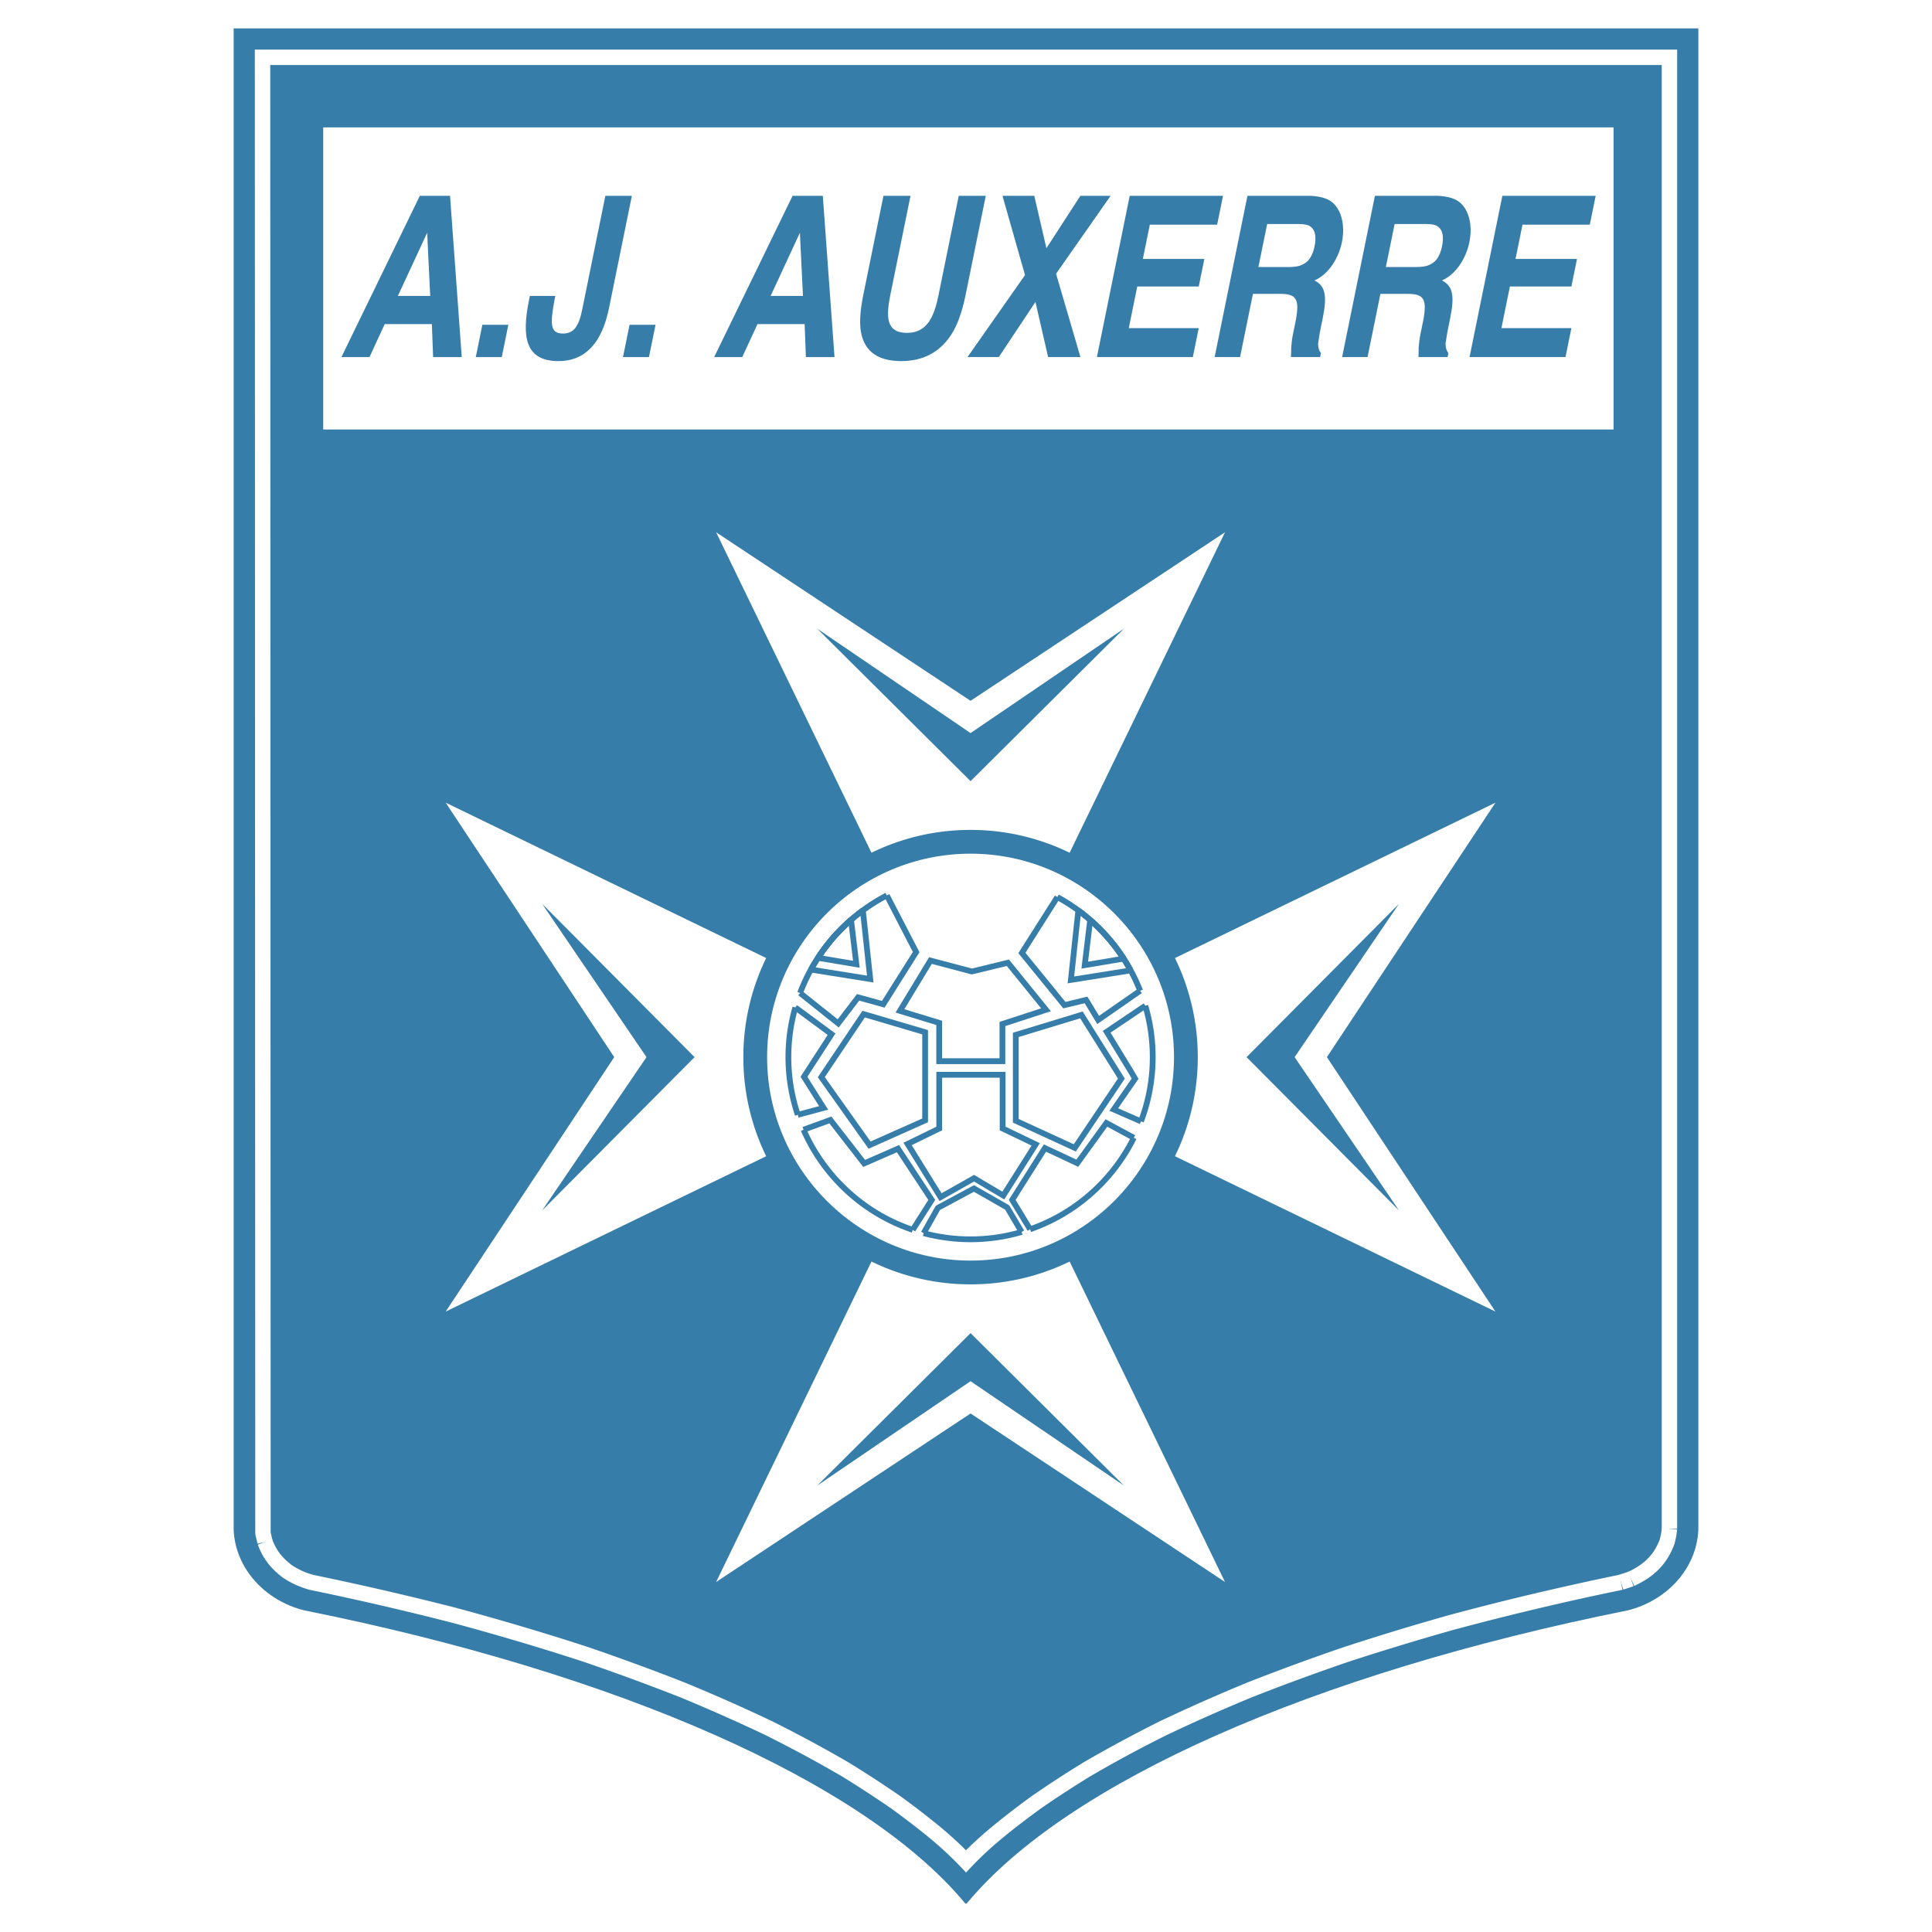 <svg xmlns="http://www.w3.org/2000/svg" width="2500" height="2500" viewBox="0 0 192.756 192.756"><path fill-rule="evenodd" clip-rule="evenodd" fill="#fff" d="M0 0h192.756v192.756H0V0z"/><path d="M169.443 152.66V2.834H23.312V152.66c.184 3.824 3.109 7.02 7.029 8.004 31.467 6.311 55.946 17.15 65.974 29.258h.126c10.03-12.107 34.506-22.947 65.973-29.258 3.92-.984 6.846-4.18 7.029-8.004z" fill-rule="evenodd" clip-rule="evenodd" fill="#367daa"/><path d="M27.154 153.574c.211.564.465 1.029.782 1.441.316.41.707.777 1.189 1.148.344.223.671.404 1.006.559.34.154.696.283 1.095.398a317.068 317.068 0 0 1 14.246 3.287l.009.004c2.207.594 4.418 1.219 6.643 1.879 2.214.656 4.41 1.34 6.595 2.055l.009.002c1.628.557 3.24 1.129 4.838 1.715s3.195 1.193 4.796 1.824l.012.006a178.463 178.463 0 0 1 8.703 3.855l.012.006c1.289.646 2.578 1.314 3.877 2.014 1.303.703 2.573 1.414 3.813 2.139l.015.014a111.95 111.95 0 0 1 5.053 3.295l.018.012a86.303 86.303 0 0 1 3.647 2.803 39.485 39.485 0 0 1 2.865 2.572 39.31 39.31 0 0 1 2.867-2.572 87.787 87.787 0 0 1 3.646-2.803l.02-.012a110.639 110.639 0 0 1 5.053-3.295l.016-.014c1.24-.723 2.51-1.436 3.812-2.137a147.016 147.016 0 0 1 3.877-2.016l.012-.006c1.426-.678 2.867-1.34 4.328-1.986a185.771 185.771 0 0 1 4.375-1.869l.012-.006c1.602-.631 3.197-1.238 4.795-1.824s3.211-1.158 4.84-1.715l.008-.002a262.917 262.917 0 0 1 10.491-3.193l.008-.002c2.822-.76 5.648-1.475 8.486-2.146a312.457 312.457 0 0 1 8.545-1.891l.307 1.502a289.43 289.43 0 0 0-16.941 4.018l.01-.002c-1.705.48-3.445.992-5.23 1.535a260.359 260.359 0 0 0-5.189 1.635l-.01.004.01-.004-.01.004a226.276 226.276 0 0 0-9.559 3.511l.012-.006a192.663 192.663 0 0 0-4.34 1.855 169.066 169.066 0 0 0-4.271 1.963l-.012.006.012-.006-.012.006a129.892 129.892 0 0 0-7.59 4.099l.016-.012a129.77 129.77 0 0 0-2.518 1.594c-.828.541-1.65 1.094-2.471 1.66l.02-.012c-1.211.889-2.432 1.803-3.582 2.748-1.146.941-2.256 1.938-3.28 3.02l-.559.59-.558-.59a35.45 35.45 0 0 0-3.28-3.02c-1.151-.945-2.371-1.859-3.582-2.748l.018.012a113.341 113.341 0 0 0-4.989-3.254l.016.012a127.29 127.29 0 0 0-3.766-2.115 148.956 148.956 0 0 0-3.823-1.984l-.012-.006.012.006-.012-.006a179.749 179.749 0 0 0-8.612-3.818l.012.006a226.276 226.276 0 0 0-9.559-3.511l-.009-.004.009.004-.009-.004a248.913 248.913 0 0 0-6.543-2.039 271.665 271.665 0 0 0-6.606-1.867l.009.004c-2.4-.615-4.76-1.189-7.086-1.727a315.934 315.934 0 0 0-7.125-1.557l-.06-.016a9.821 9.821 0 0 1-1.328-.484 9.35 9.35 0 0 1-1.236-.686l-.048-.033c-.593-.453-1.079-.914-1.488-1.443a6.916 6.916 0 0 1-1.004-1.844l1.432-.535z" fill="#fff"/><path fill="#fff" d="M161.48 157.135l1.008-.334.481 1.459-1.008.334-.481-1.459z"/><path d="M162.41 156.834c.785-.359 1.439-.781 1.967-1.309.514-.514.916-1.139 1.211-1.914a6.449 6.449 0 0 0 .211-1.155l1.525.137c-.023.262-.057.5-.1.734-.043.238-.1.473-.166.719l-.021.062c-.377 1.01-.9 1.822-1.572 2.496-.666.666-1.469 1.188-2.418 1.621l-.637-1.391z" fill="#fff"/><path fill="#fff" d="M165.793 152.525V6.485H26.962l.042 146.408.18.779-1.495.342-.201-.871-.021-.17-.042-147.257v-.768H167.33v147.577h-1.537z"/><path fill-rule="evenodd" clip-rule="evenodd" fill="#fff" d="M32.248 12.709h128.736v30.142H32.248V12.709z"/><path d="M42.618 23.222l-2.921 6.301h3.226l-.305-6.301zm-8.553 12.402l7.822-16.088h3.014l1.168 16.088h-2.856l-.125-3.285h-4.707l-1.515 3.285h-2.801zm13.405 0l.654-3.218h2.592l-.655 3.218H47.47zm5.394-6.101h2.539l-.082.402c-.452 2.48-.417 3.352.851 3.352.635 0 1.112-.268 1.38-.804.227-.335.389-.872.553-1.677l2.292-11.261h2.644L60.762 30.73c-.287 1.408-.716 2.48-1.25 3.284-.907 1.341-2.154 2.012-3.793 2.012-3.279 0-3.7-2.347-2.937-6.101l.082-.402zm9.292 6.101l.655-3.218h2.591l-.655 3.218h-2.591zm17.65-12.402l-2.921 6.301h3.226l-.305-6.301zm-8.552 12.402l7.822-16.088h3.015l1.168 16.088h-2.855l-.125-3.285h-4.707l-1.515 3.285h-2.803zm14.871-6.168l2.019-9.921h2.697l-2.019 9.921c-.219 1.073-.276 1.877-.174 2.414.14.871.732 1.341 1.842 1.341 1.058 0 1.841-.47 2.336-1.341.32-.536.59-1.341.808-2.414l2.019-9.921h2.698l-2.02 9.921c-.341 1.676-.825 3.017-1.439 3.955-1.147 1.743-2.806 2.615-4.974 2.615-2.222 0-3.525-.872-3.963-2.615-.232-.938-.17-2.279.17-3.955zm17.182.67l-3.656 5.497H96.53l5.736-8.178-2.25-7.91h3.174l1.209 5.229 3.391-5.229h3.016l-5.443 7.776 2.432 8.312h-3.225l-1.263-5.497zm18.713-10.591l-.586 2.882h-6.717l-.695 3.419h6.135l-.559 2.748h-6.135l-.846 4.156h6.98l-.588 2.883h-9.57l3.273-16.088h9.308zm7.525 2.816h-3.121l-.873 4.29h3.014c.582 0 1.072-.066 1.43-.268.584-.268.971-.871 1.162-1.81.191-.938.062-1.609-.396-1.944-.226-.202-.689-.268-1.216-.268zm1.101-2.816c1.783.067 2.469.603 2.965 1.542.365.805.531 1.81.271 3.083-.301 1.475-1.223 3.151-2.734 3.821 1.055.537 1.287 1.475.822 3.754l-.219 1.073c-.15.737-.191 1.206-.246 1.475.01.469.113.737.285.938l-.082.402h-2.91c.016-.335.031-.67.02-.872.043-.469.072-.871.168-1.34l.312-1.542c.357-2.011.043-2.548-1.543-2.548h-2.75l-1.283 6.302h-2.537l3.273-16.088h6.188zm11.616 2.816h-3.121l-.873 4.29h3.016c.58 0 1.07-.066 1.43-.268.582-.268.971-.871 1.16-1.81.191-.938.064-1.609-.396-1.944-.224-.202-.687-.268-1.216-.268zm1.101-2.816c1.785.067 2.469.603 2.965 1.542.365.805.531 1.81.271 3.083-.301 1.475-1.223 3.151-2.734 3.821 1.055.537 1.287 1.475.822 3.754l-.219 1.073c-.148.737-.191 1.206-.246 1.475.01.469.115.737.285.938l-.082.402h-2.908c.016-.335.029-.67.018-.872.043-.469.072-.871.168-1.34l.314-1.542c.355-2.011.041-2.548-1.545-2.548h-2.75l-1.281 6.302h-2.539l3.273-16.088h6.188zm15.838 0l-.588 2.882h-6.715l-.695 3.419h6.133l-.559 2.748h-6.135l-.846 4.156h6.98l-.586 2.883h-9.572l3.273-16.088h9.31z" fill-rule="evenodd" clip-rule="evenodd" fill="#367daa"/><path d="M96.833 85.172c11.18 0 20.297 9.118 20.297 20.298 0 11.18-9.117 20.299-20.297 20.299-11.181 0-20.299-9.119-20.299-20.299.001-11.179 9.119-20.298 20.299-20.298z" fill-rule="evenodd" clip-rule="evenodd" fill="#fff"/><path d="M96.833 87.297c10.008 0 18.174 8.164 18.174 18.174s-8.166 18.174-18.174 18.174c-10.01 0-18.174-8.164-18.174-18.174 0-10.011 8.165-18.174 18.174-18.174zM106.719 125.865l15.5 31.971-25.385-16.814-25.388 16.816 15.501-31.975a22.49 22.49 0 0 0 9.887 2.277 22.49 22.49 0 0 0 9.885-2.275z" fill-rule="evenodd" clip-rule="evenodd" fill="#fff"/><path fill-rule="evenodd" clip-rule="evenodd" fill="#367daa" d="M81.534 148.217l15.299-15.211 15.298 15.209-15.298-10.412-15.299 10.414z"/><path d="M117.227 95.584l31.973-15.5-16.816 25.386 16.816 25.387-31.973-15.5c1.457-2.992 2.277-6.346 2.277-9.887s-.82-6.896-2.277-9.886z" fill-rule="evenodd" clip-rule="evenodd" fill="#fff"/><path fill-rule="evenodd" clip-rule="evenodd" fill="#367daa" d="M139.58 120.77l-15.211-15.299 15.209-15.299-10.414 15.299 10.416 15.299z"/><path d="M86.947 85.077l-15.5-31.972L96.833 69.92l25.387-16.816-15.502 31.974a22.5 22.5 0 0 0-9.886-2.278 22.482 22.482 0 0 0-9.885 2.277z" fill-rule="evenodd" clip-rule="evenodd" fill="#fff"/><path fill-rule="evenodd" clip-rule="evenodd" fill="#367daa" d="M112.133 62.724l-15.3 15.211-15.298-15.21 15.298 10.414 15.3-10.415z"/><path d="M76.439 115.357l-31.972 15.498 16.815-25.385-16.816-25.387 31.974 15.5c-1.458 2.99-2.278 6.346-2.278 9.887s.819 6.897 2.277 9.887z" fill-rule="evenodd" clip-rule="evenodd" fill="#fff"/><path fill-rule="evenodd" clip-rule="evenodd" fill="#367daa" d="M54.087 90.171l15.21 15.3-15.21 15.299 10.414-15.299-10.414-15.3z"/><path d="M89.35 101.02l.191-.316 3.045-5.019.111-.184.208.055 4.062 1.074 3.518-.856.176-.043.115.141 3.805 4.692.266.326-.398.129-4.15 1.354v3.791h-6.884v-3.896l-3.711-1.137-.354-.111zm.877-.332l3.561 1.092.204.062v3.742h5.731v-3.629l.199-.066 3.951-1.287-3.428-4.228-3.412.829h-.141l-3.924-1.036-2.741 4.521zM90.14 114.014l.285-.141 2.994-1.461v-5.469h6.903v5.467l3.133 1.504.291.141-.172.273-3.232 5.109-.15.236-.238-.143-2.773-1.648-3.201 1.807-.239.135-.146-.236-3.287-5.305-.168-.269zm.823.238l2.973 4.799 3.104-1.752.145-.082.145.086 2.676 1.592 2.91-4.6-3.006-1.443-.166-.078v-5.254h-5.749v5.252l-.162.078-2.87 1.402zM81.368 95.407a18.486 18.486 0 0 1 3.35-3.849l.378.432a18.018 18.018 0 0 0-3.246 3.732l-.482-.315z" fill="#367daa"/><path fill="#367daa" d="M85.194 91.741l.533 4.431.045.381-.378-.063-3.832-.642.095-.567 3.452.577-.487-4.049.572-.068z"/><path d="M80.653 96.598a18.556 18.556 0 0 1 2.306-3.284 18.742 18.742 0 0 1 2.96-2.718l.34.464a18.006 18.006 0 0 0-5.103 5.815l-.503-.277z" fill="#367daa"/><path fill="#367daa" d="M86.375 90.797l.735 6.853.04.373-.371-.058-5.919-.945.09-.568 5.549.886-.695-6.48.571-.061z"/><path d="M79.556 98.973a18.546 18.546 0 0 1 3.482-5.75 18.633 18.633 0 0 1 5.309-4.142l.266.512a18.044 18.044 0 0 0-5.145 4.013 17.933 17.933 0 0 0-3.374 5.57l-.538-.203z" fill="#367daa"/><path fill="#367daa" d="M88.736 89.206l2.927 5.653.075.146-.088.139-3.285 5.206-.115.181-.206-.056-2.32-.643-1.87 2.449-.179.233-.229-.184-3.8-3.031.358-.451 3.571 2.849 1.81-2.369.118-.154.187.053 2.302.636 3.084-4.886-2.851-5.508.511-.263zM105.629 89.248a18.573 18.573 0 0 1 5.033 4.015 18.457 18.457 0 0 1 3.359 5.48l-.535.209a17.922 17.922 0 0 0-3.254-5.308 18.068 18.068 0 0 0-4.877-3.892l.274-.504z"/><path fill="#367daa" d="M113.918 99.084l-4.189 2.91-.252.176-.161-.262-1.099-1.816-1.959.472-.174.041-.115-.14-4.237-5.206-.13-.161.109-.175 3.539-5.578.486.309-3.427 5.403 3.99 4.904 1.988-.479.203-.048.11.179 1.052 1.735 3.938-2.737.328.473zM107.756 90.602a18.675 18.675 0 0 1 5.302 6.076l-.504.275a18.06 18.06 0 0 0-5.14-5.887l.342-.464z"/><path fill="#367daa" d="M112.852 97.1l-5.965.951-.371.06.041-.375.742-6.933.572.061-.703 6.56 5.594-.893.09.569z"/><path d="M108.957 91.566a18.658 18.658 0 0 1 3.395 3.921l-.484.313a18.071 18.071 0 0 0-3.289-3.802l.378-.432z" fill="#367daa"/><path fill="#367daa" d="M112.156 95.927l-3.883.649-.378.063.044-.38.543-4.51.571.068-.496 4.129 3.505-.587.094.568zM114.543 100.262c.248.836.438 1.697.564 2.576a18.412 18.412 0 0 1-.111 5.945 18.382 18.382 0 0 1-.891 3.199l-.539-.203a17.696 17.696 0 0 0 1.152-6.309 17.866 17.866 0 0 0-.727-5.047l.552-.161z"/><path fill="#367daa" d="M113.721 112.145l-2.715-1.186-.32-.141.197-.287 2.025-2.926-.265-.455.003.006-2.478-4.066-.145-.235.229-.154 3.855-2.596.323.477-3.629 2.443 2.336 3.83.004.006.357.612.092.158-.104.15-1.931 2.791 2.396 1.045-.23.528zM90.971 122.975a18.508 18.508 0 0 1-6.598-3.902 18.558 18.558 0 0 1-4.466-6.244l.527-.23a17.975 17.975 0 0 0 4.329 6.051 17.885 17.885 0 0 0 6.391 3.781l-.183.544z"/><path fill="#367daa" d="M80.072 112.443l2.677-.976.197-.072.129.166 3.234 4.16 3.167-1.385.223-.098.133.203 3.372 5.12.103.154-.101.158-1.901 2.984-.486-.31 1.8-2.826-3.136-4.76-3.15 1.377-.205.09-.137-.176-3.243-4.174-2.48.904-.196-.539zM102.012 123.189a18.341 18.341 0 0 1-5.179.745 18.53 18.53 0 0 1-4.753-.623l.148-.557a17.785 17.785 0 0 0 7.141.423 17.948 17.948 0 0 0 2.48-.539l.163.551z"/><path fill="#367daa" d="M91.903 122.891l1.418-2.522.115-.111 3.603-1.936.141-.074.138.078 3.311 1.893.103.103 1.446 2.446-.496.293-1.405-2.379-3.107-1.776-3.387 1.819-1.377 2.447-.503-.281zM113.379 113.645a18.583 18.583 0 0 1-4.355 5.67v.002a18.49 18.49 0 0 1-6.156 3.6l-.189-.543a17.909 17.909 0 0 0 5.965-3.49v.002a18.031 18.031 0 0 0 4.221-5.494l.514.253z"/><path fill="#367daa" d="M102.527 122.795l-1.785-2.934-.092-.152.094-.15 3.268-5.172.136-.213.229.107 3.01 1.412 2.765-3.822.149-.205.22.121 2.737 1.479-.274.505-2.513-1.357-2.756 3.809-.139.193-.217-.102-2.996-1.406-3.037 4.807 1.692 2.779-.491.301z"/><path d="M112.225 107.617l-.104.154-4.652 6.914-.137.203-.221-.102-5.885-2.703-.168-.076v-8.969l.205-.062 6.547-1.994.211-.064.117.188 3.986 6.354.101.157zm-.686-.012l-3.771-6.008-6.133 1.867v8.176l5.494 2.523 4.41-6.558zM92.587 102.77v9.197l-.171.076-5.543 2.469-.215.096-.136-.191-4.816-6.779-.114-.162.11-.164 4.227-6.293.118-.176.202.059 6.132 1.809.206.059zm-.576.429l-5.723-1.688-3.998 5.953 4.564 6.426 5.157-2.297v-8.394z" fill="#367daa"/><path d="M96.833 87.296c2.616 0 5.106.559 7.358 1.562l-3.463 5.594-3.842 1.058-3.996-1.026-2.888-5.85a18.029 18.029 0 0 1 6.831-1.338z" fill-rule="evenodd" clip-rule="evenodd" fill="#fff"/><path d="M79.324 111.316a18.41 18.41 0 0 1-.253-10.879l.554.156a17.806 17.806 0 0 0-.678 4.877 17.757 17.757 0 0 0 .921 5.664l-.544.182z" fill="#367daa"/><path fill="#367daa" d="M79.518 100.283l3.616 2.668.219.16-.147.229-2.654 4.094 1.864 2.953.209.33-.379.099-2.577.688-.146-.557 2.198-.586-1.753-2.777-.098-.154.1-.157 2.606-4.019-3.399-2.506.341-.465z"/></svg>